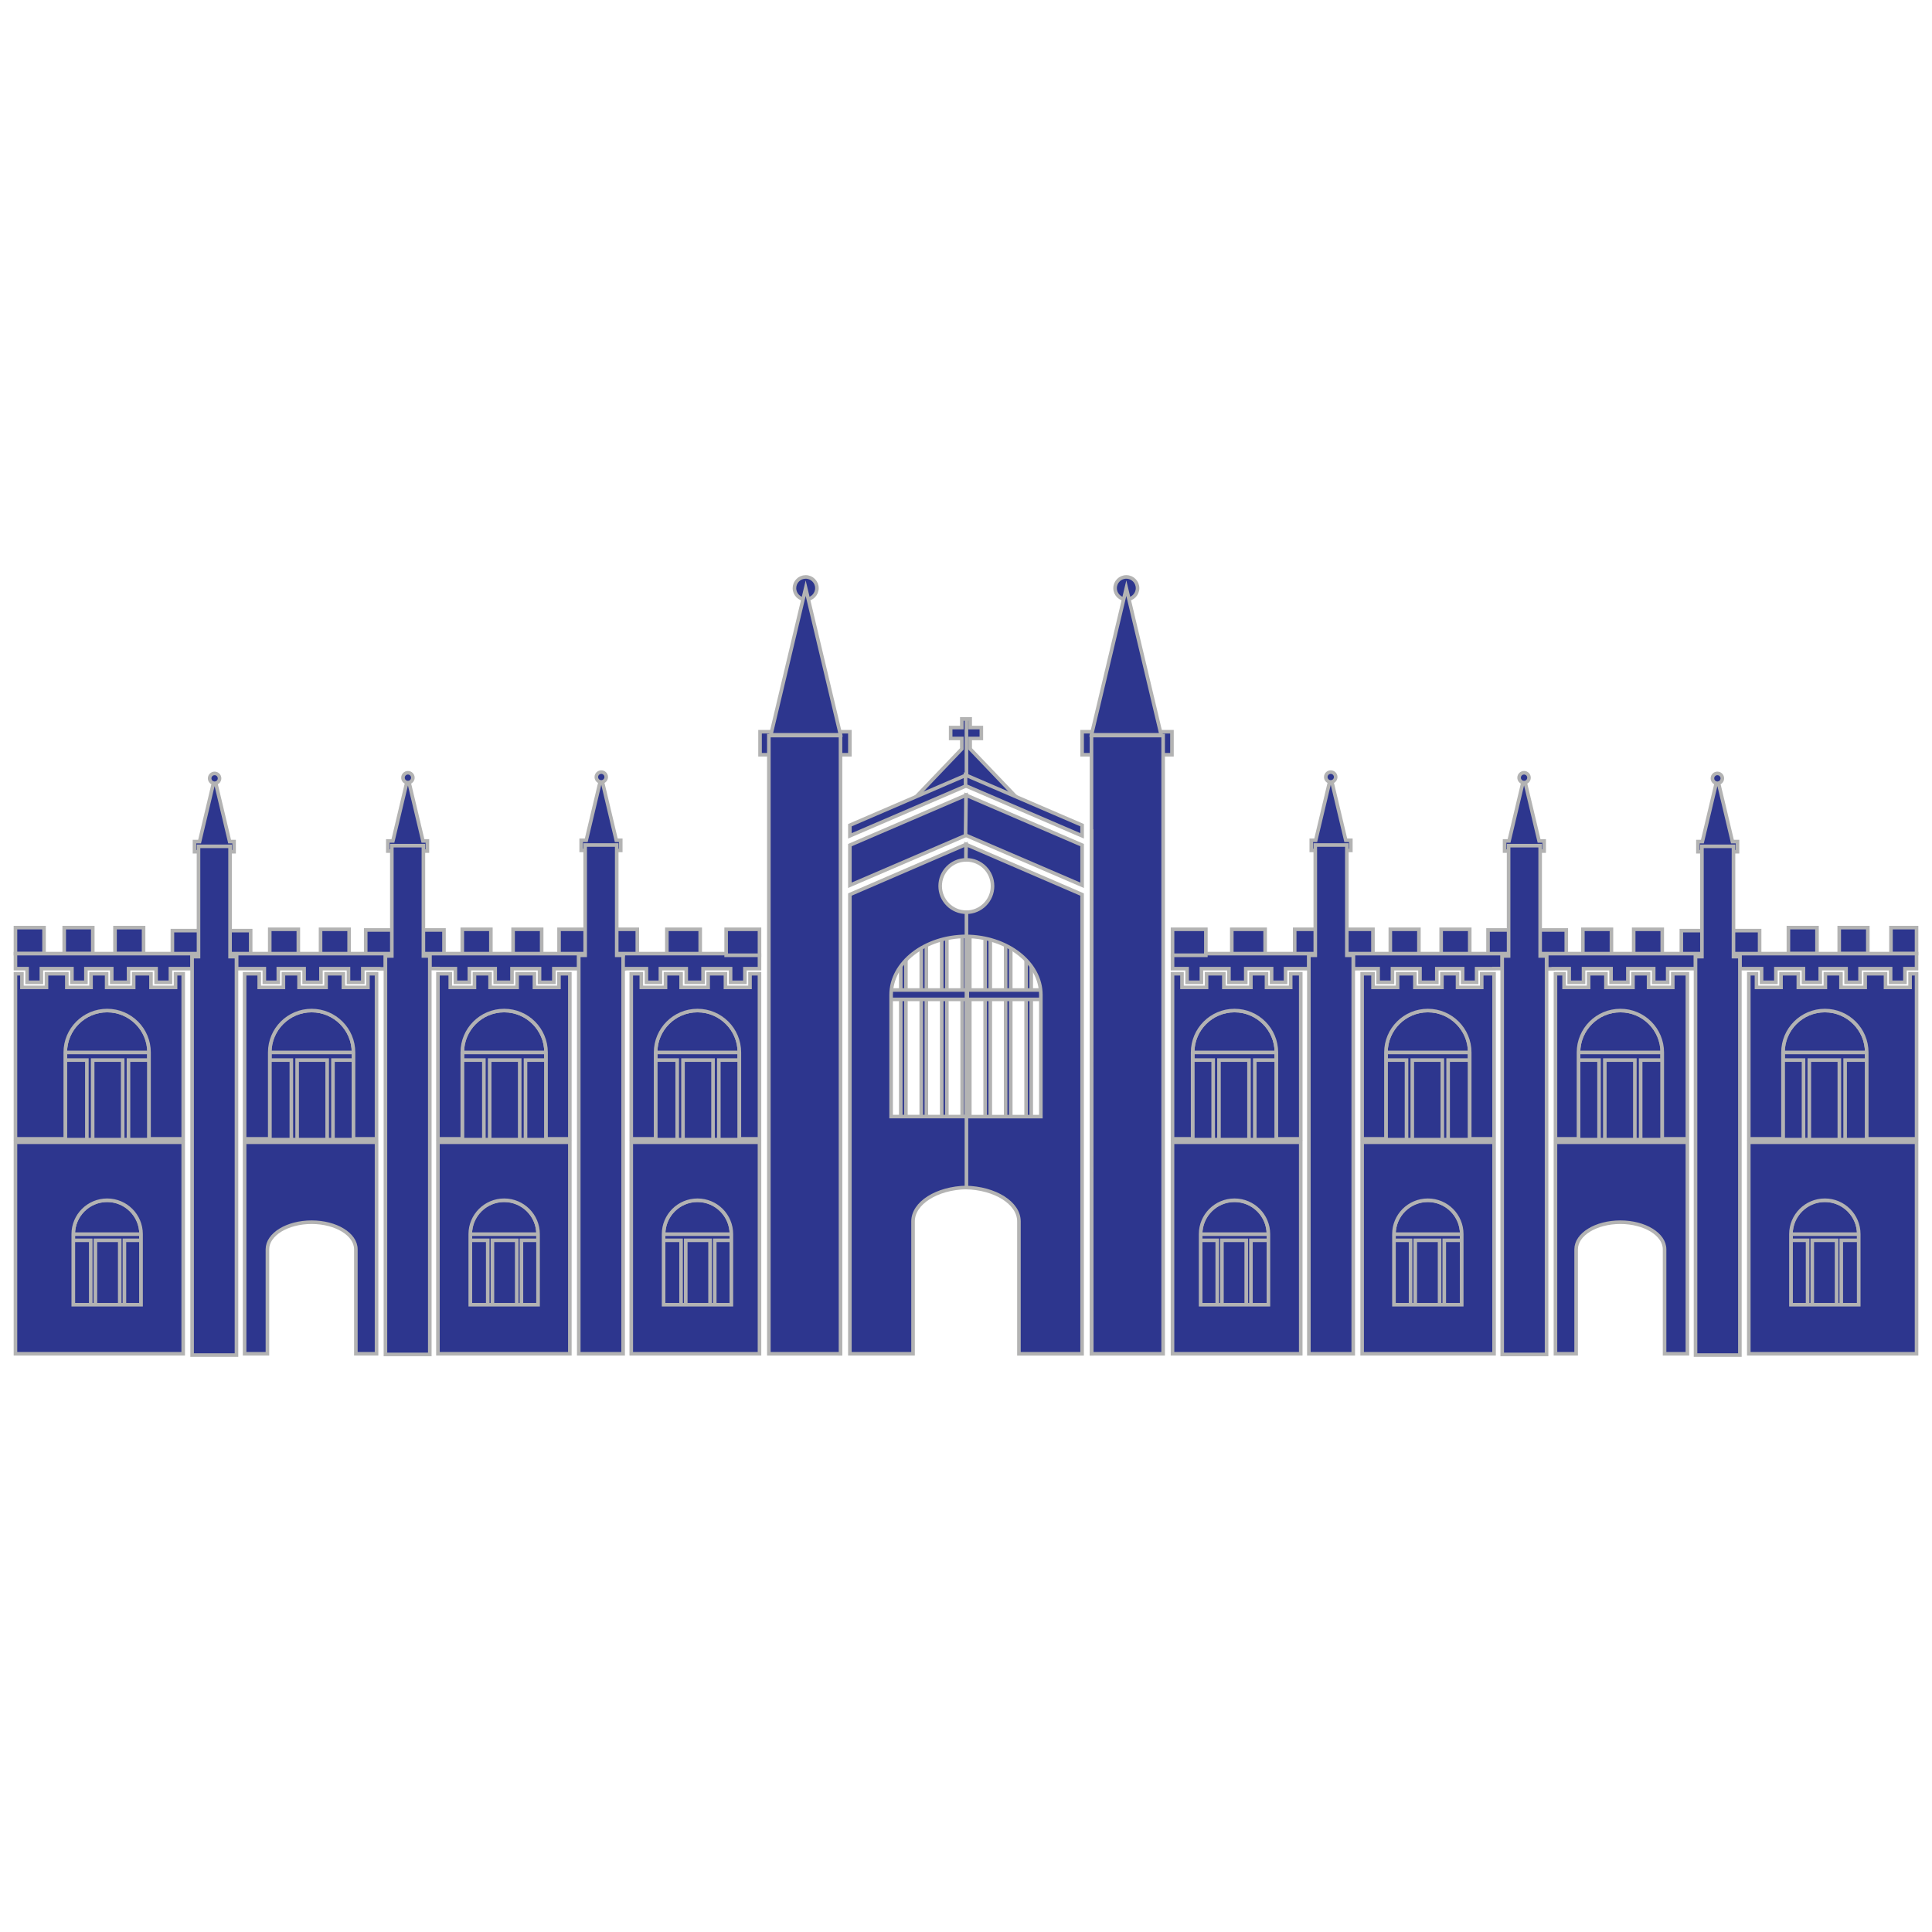 <svg xmlns="http://www.w3.org/2000/svg" xmlns:xlink="http://www.w3.org/1999/xlink" id="Layer_1" x="0px" y="0px" viewBox="0 0 1080 1080" style="enable-background:new 0 0 1080 1080;" xml:space="preserve"><style type="text/css">	.st0{clip-path:url(#SVGID_16_);}	.st1{fill:#2D368E;stroke:#B3B3B3;stroke-width:2;stroke-miterlimit:10;}	.st2{clip-path:url(#SVGID_18_);}	.st3{clip-path:url(#SVGID_20_);}	.st4{clip-path:url(#SVGID_22_);}	.st5{clip-path:url(#SVGID_24_);}	.st6{clip-path:url(#SVGID_26_);}	.st7{clip-path:url(#SVGID_28_);}	.st8{clip-path:url(#SVGID_44_);}	.st9{clip-path:url(#SVGID_46_);}	.st10{clip-path:url(#SVGID_48_);}	.st11{clip-path:url(#SVGID_50_);}	.st12{clip-path:url(#SVGID_52_);}	.st13{clip-path:url(#SVGID_54_);}	.st14{clip-path:url(#SVGID_56_);}</style><g>	<g>		<g>			<defs>				<path id="SVGID_1_" d="M690.1,670.95c10.47,0,18.95,8.48,18.95,18.95v39.45h-37.9V689.9      C671.15,679.43,679.64,670.95,690.1,670.95z"></path>			</defs>			<use xlink:href="#SVGID_1_" style="overflow:visible;fill:#2D368E;"></use>			<clipPath id="SVGID_2_">				<use xlink:href="#SVGID_1_" style="overflow:visible;"></use>			</clipPath>			<use xlink:href="#SVGID_1_" style="overflow:visible;fill:none;stroke:#B3B3B3;stroke-width:2;stroke-miterlimit:10;"></use>		</g>		<g>			<defs>				<path id="SVGID_3_" d="M690.1,564.91c12.93,0,23.41,10.48,23.41,23.41v48.74h-46.82v-48.74      C666.69,575.39,677.17,564.91,690.1,564.91z"></path>			</defs>			<use xlink:href="#SVGID_3_" style="overflow:visible;fill:#2D368E;"></use>			<clipPath id="SVGID_4_">				<use xlink:href="#SVGID_3_" style="overflow:visible;"></use>			</clipPath>			<use xlink:href="#SVGID_3_" style="overflow:visible;fill:none;stroke:#B3B3B3;stroke-width:2;stroke-miterlimit:10;"></use>		</g>		<g>			<defs>				<path id="SVGID_5_" d="M798.17,670.95c10.47,0,18.95,8.48,18.95,18.95v39.45h-37.9V689.9      C779.22,679.43,787.71,670.95,798.17,670.95z"></path>			</defs>			<use xlink:href="#SVGID_5_" style="overflow:visible;fill:#2D368E;"></use>			<clipPath id="SVGID_6_">				<use xlink:href="#SVGID_5_" style="overflow:visible;"></use>			</clipPath>			<use xlink:href="#SVGID_5_" style="overflow:visible;fill:none;stroke:#B3B3B3;stroke-width:2;stroke-miterlimit:10;"></use>		</g>		<g>			<defs>				<path id="SVGID_7_" d="M1020.11,670.95c10.47,0,18.95,8.48,18.95,18.95v39.45h-37.9V689.9      C1001.15,679.43,1009.64,670.95,1020.11,670.95z"></path>			</defs>			<use xlink:href="#SVGID_7_" style="overflow:visible;fill:#2D368E;"></use>			<clipPath id="SVGID_8_">				<use xlink:href="#SVGID_7_" style="overflow:visible;"></use>			</clipPath>			<use xlink:href="#SVGID_7_" style="overflow:visible;fill:none;stroke:#B3B3B3;stroke-width:2;stroke-miterlimit:10;"></use>		</g>		<g>			<defs>				<path id="SVGID_9_" d="M798.17,564.91c12.93,0,23.41,10.48,23.41,23.41v48.74h-46.82v-48.74      C774.76,575.39,785.24,564.91,798.17,564.91z"></path>			</defs>			<use xlink:href="#SVGID_9_" style="overflow:visible;fill:#2D368E;"></use>			<clipPath id="SVGID_10_">				<use xlink:href="#SVGID_9_" style="overflow:visible;"></use>			</clipPath>			<use xlink:href="#SVGID_9_" style="overflow:visible;fill:none;stroke:#B3B3B3;stroke-width:2;stroke-miterlimit:10;"></use>		</g>		<g>			<defs>				<path id="SVGID_11_" d="M905.8,564.91c12.93,0,23.41,10.48,23.41,23.41v48.74h-46.82v-48.74      C882.39,575.39,892.87,564.91,905.8,564.91z"></path>			</defs>			<use xlink:href="#SVGID_11_" style="overflow:visible;fill:#2D368E;"></use>			<clipPath id="SVGID_12_">				<use xlink:href="#SVGID_11_" style="overflow:visible;"></use>			</clipPath>			<use xlink:href="#SVGID_11_" style="overflow:visible;fill:none;stroke:#B3B3B3;stroke-width:2;stroke-miterlimit:10;"></use>		</g>		<g>			<defs>				<path id="SVGID_13_" d="M1020.11,564.91c12.93,0,23.41,10.48,23.41,23.41v48.74h-46.82v-48.74      C996.69,575.39,1007.18,564.91,1020.11,564.91z"></path>			</defs>			<use xlink:href="#SVGID_13_" style="overflow:visible;fill:#2D368E;"></use>			<clipPath id="SVGID_14_">				<use xlink:href="#SVGID_13_" style="overflow:visible;"></use>			</clipPath>			<use xlink:href="#SVGID_13_" style="overflow:visible;fill:none;stroke:#B3B3B3;stroke-width:2;stroke-miterlimit:10;"></use>		</g>	</g>	<g>		<defs>			<path id="SVGID_15_" d="M690.1,670.95c10.47,0,18.95,8.48,18.95,18.95v39.45h-37.9V689.9     C671.15,679.43,679.64,670.95,690.1,670.95z"></path>		</defs>		<use xlink:href="#SVGID_15_" style="overflow:visible;fill:#2D368E;"></use>		<clipPath id="SVGID_16_">			<use xlink:href="#SVGID_15_" style="overflow:visible;"></use>		</clipPath>		<g class="st0">			<polygon class="st1" points="671.15,689.9 709.05,689.9 709.05,693.35 699.28,693.35 699.28,733.88 696.66,733.88 696.66,693.35      683.07,693.35 683.07,732.69 680.45,732.69 680.45,693.35 671.15,693.35    "></polygon>		</g>		<use xlink:href="#SVGID_15_" style="overflow:visible;fill:none;stroke:#B3B3B3;stroke-width:2;stroke-miterlimit:10;"></use>	</g>	<g>		<defs>			<path id="SVGID_17_" d="M690.1,564.91c12.93,0,23.41,10.48,23.41,23.41v48.74h-46.82v-48.74     C666.69,575.39,677.17,564.91,690.1,564.91z"></path>		</defs>		<use xlink:href="#SVGID_17_" style="overflow:visible;fill:#2D368E;"></use>		<clipPath id="SVGID_18_">			<use xlink:href="#SVGID_17_" style="overflow:visible;"></use>		</clipPath>		<g class="st2">			<polygon class="st1" points="666.69,588.32 713.51,588.32 713.51,592.59 701.44,592.59 701.44,642.65 698.2,642.65 698.2,592.59      681.41,592.59 681.41,641.18 678.17,641.18 678.17,592.59 666.69,592.59    "></polygon>		</g>		<use xlink:href="#SVGID_17_" style="overflow:visible;fill:none;stroke:#B3B3B3;stroke-width:2;stroke-miterlimit:10;"></use>	</g>	<g>		<defs>			<path id="SVGID_19_" d="M798.17,670.95c10.47,0,18.95,8.48,18.95,18.95v39.45h-37.9V689.9     C779.22,679.43,787.71,670.95,798.17,670.95z"></path>		</defs>		<use xlink:href="#SVGID_19_" style="overflow:visible;fill:#2D368E;"></use>		<clipPath id="SVGID_20_">			<use xlink:href="#SVGID_19_" style="overflow:visible;"></use>		</clipPath>		<g class="st3">			<polygon class="st1" points="779.22,689.9 817.12,689.9 817.12,693.35 807.35,693.35 807.35,733.88 804.73,733.88 804.73,693.35      791.14,693.35 791.14,732.69 788.52,732.69 788.52,693.35 779.22,693.35    "></polygon>		</g>		<use xlink:href="#SVGID_19_" style="overflow:visible;fill:none;stroke:#B3B3B3;stroke-width:2;stroke-miterlimit:10;"></use>	</g>	<g>		<defs>			<path id="SVGID_21_" d="M1020.11,670.95c10.47,0,18.95,8.48,18.95,18.95v39.45h-37.9V689.9     C1001.15,679.43,1009.64,670.95,1020.11,670.95z"></path>		</defs>		<use xlink:href="#SVGID_21_" style="overflow:visible;fill:#2D368E;"></use>		<clipPath id="SVGID_22_">			<use xlink:href="#SVGID_21_" style="overflow:visible;"></use>		</clipPath>		<g class="st4">			<polygon class="st1" points="1001.15,689.9 1039.06,689.9 1039.06,693.35 1029.28,693.35 1029.28,733.88 1026.66,733.88      1026.66,693.35 1013.07,693.35 1013.07,732.69 1010.45,732.69 1010.45,693.35 1001.15,693.35    "></polygon>		</g>		<use xlink:href="#SVGID_21_" style="overflow:visible;fill:none;stroke:#B3B3B3;stroke-width:2;stroke-miterlimit:10;"></use>	</g>	<g>		<defs>			<path id="SVGID_23_" d="M798.17,564.91c12.93,0,23.41,10.48,23.41,23.41v48.74h-46.82v-48.74     C774.76,575.39,785.24,564.91,798.17,564.91z"></path>		</defs>		<use xlink:href="#SVGID_23_" style="overflow:visible;fill:#2D368E;"></use>		<clipPath id="SVGID_24_">			<use xlink:href="#SVGID_23_" style="overflow:visible;"></use>		</clipPath>		<g class="st5">			<polygon class="st1" points="774.76,588.32 821.58,588.32 821.58,592.59 809.51,592.59 809.51,642.65 806.27,642.65      806.27,592.59 789.48,592.59 789.48,641.18 786.25,641.18 786.25,592.59 774.76,592.59    "></polygon>		</g>		<use xlink:href="#SVGID_23_" style="overflow:visible;fill:none;stroke:#B3B3B3;stroke-width:2;stroke-miterlimit:10;"></use>	</g>	<g>		<defs>			<path id="SVGID_25_" d="M905.8,564.91c12.93,0,23.41,10.48,23.41,23.41v48.74h-46.82v-48.74     C882.39,575.39,892.87,564.91,905.8,564.91z"></path>		</defs>		<use xlink:href="#SVGID_25_" style="overflow:visible;fill:#2D368E;"></use>		<clipPath id="SVGID_26_">			<use xlink:href="#SVGID_25_" style="overflow:visible;"></use>		</clipPath>		<g class="st6">			<polygon class="st1" points="882.39,588.32 929.21,588.32 929.21,592.59 917.14,592.59 917.14,642.65 913.9,642.65 913.9,592.59      897.11,592.59 897.11,641.18 893.87,641.18 893.87,592.59 882.39,592.59    "></polygon>		</g>		<use xlink:href="#SVGID_25_" style="overflow:visible;fill:none;stroke:#B3B3B3;stroke-width:2;stroke-miterlimit:10;"></use>	</g>	<g>		<defs>			<path id="SVGID_27_" d="M1020.11,564.91c12.93,0,23.41,10.48,23.41,23.41v48.74h-46.82v-48.74     C996.69,575.39,1007.18,564.91,1020.11,564.91z"></path>		</defs>		<use xlink:href="#SVGID_27_" style="overflow:visible;fill:#2D368E;"></use>		<clipPath id="SVGID_28_">			<use xlink:href="#SVGID_27_" style="overflow:visible;"></use>		</clipPath>		<g class="st7">			<polygon class="st1" points="996.69,588.32 1043.52,588.32 1043.52,592.59 1031.44,592.59 1031.44,642.65 1028.2,642.65      1028.2,592.59 1011.42,592.59 1011.42,641.18 1008.18,641.18 1008.18,592.59 996.69,592.59    "></polygon>		</g>		<use xlink:href="#SVGID_27_" style="overflow:visible;fill:none;stroke:#B3B3B3;stroke-width:2;stroke-miterlimit:10;"></use>	</g>	<g>		<g>			<rect x="573.6" y="521.24" class="st1" width="2.86" height="108.94"></rect>		</g>		<g>			<rect x="562.16" y="521.24" class="st1" width="2.86" height="108.94"></rect>		</g>		<g>			<rect x="550.71" y="521.24" class="st1" width="2.86" height="108.94"></rect>		</g>		<g>			<rect x="539.75" y="521.24" class="st1" width="2.38" height="108.94"></rect>		</g>		<g>			<rect x="539.27" y="521.24" class="st1" width="0.48" height="108.94"></rect>		</g>		<rect x="539.75" y="553.42" class="st1" width="46.96" height="5.24"></rect>	</g>	<polygon class="st1" points="542.34,401.91 542.34,406.72 548.58,406.72 548.58,412.8 542.34,412.8 542.34,418.65 568.07,445.59    539.75,438.31 539.75,401.91  "></polygon>	<g>		<rect x="688.58" y="519.49" class="st1" width="18.64" height="14.54"></rect>	</g>	<g>		<rect x="777.2" y="519.49" class="st1" width="15.98" height="14.54"></rect>	</g>	<g>		<rect x="805.61" y="519.49" class="st1" width="15.98" height="14.54"></rect>	</g>	<g>		<rect x="884.83" y="519.49" class="st1" width="15.98" height="14.54"></rect>	</g>	<g>		<rect x="913.24" y="519.49" class="st1" width="15.97" height="14.54"></rect>	</g>	<g>		<rect x="999.73" y="518.54" class="st1" width="15.98" height="14.54"></rect>	</g>	<g>		<rect x="1028.14" y="518.54" class="st1" width="15.98" height="14.54"></rect>	</g>	<g>		<rect x="1057.06" y="518.54" class="st1" width="14.3" height="14.54"></rect>	</g>	<g>		<rect x="723.74" y="519.49" class="st1" width="43.75" height="14.54"></rect>	</g>	<g>		<rect x="831.82" y="519.86" class="st1" width="43.74" height="14.54"></rect>	</g>	<g>		<rect x="939.88" y="520.22" class="st1" width="43.75" height="14.54"></rect>	</g>	<g>		<g>			<path class="st1" d="M1043.52,636.62v-48.3c0-12.93-10.48-23.41-23.41-23.41c-12.93,0-23.41,10.48-23.41,23.41v48.3h-19.1v-92.28     h4.28v7.63h13.73v-7.63h9.67v7.63h15.12v-7.63h8.72v7.63h13.53v-7.63h5.29h3.14h2.94v7.63h13.73v-7.63h3.63v92.28H1043.52z"></path>			<path class="st1" d="M1071.36,638.52v118.24h-93.77V638.52H1071.36z M1001.15,729.35h37.9V689.9c0-10.47-8.48-18.95-18.95-18.95     s-18.95,8.48-18.95,18.95V729.35z"></path>		</g>	</g>	<g>		<path class="st1" d="M929.21,636.62v-48.3c0-12.93-10.48-23.41-23.41-23.41c-12.93,0-23.41,10.48-23.41,23.41v48.3h-12.87v-92.28    h4.81v7.63h13.73v-7.63h9.67v7.63h15.12v-7.63h8.72v7.63h13.53v-7.63h8.17v92.28H929.21z"></path>		<path class="st1" d="M943.26,638.52v118.24h-12.75v-58.38c0-8.37-11.06-15.16-24.72-15.16c-13.65,0-24.72,6.79-24.72,15.16v58.38    h-11.56V638.52H943.26z"></path>	</g>	<g>		<path class="st1" d="M835.19,638.52v118.24h-73.74V638.52H835.19z M779.22,729.35h37.9V689.9c0-10.47-8.48-18.95-18.95-18.95    c-10.47,0-18.95,8.48-18.95,18.95V729.35z"></path>		<path class="st1" d="M821.58,636.62v-48.3c0-12.93-10.48-23.41-23.41-23.41c-12.93,0-23.41,10.48-23.41,23.41v48.3h-13.31v-92.28    h6.08v7.63h13.73v-7.63h9.67v7.63h15.12v-7.63h8.72v7.63h13.53v-7.63h6.89v92.28H821.58z"></path>	</g>	<g>		<path class="st1" d="M713.51,636.62v-48.3c0-12.93-10.48-23.41-23.41-23.41c-12.93,0-23.41,10.48-23.41,23.41v48.3h-11.24v-92.28    h5.29v7.63h13.73v-7.63h9.67v7.63h15.12v-7.63h8.72v7.63h13.53v-7.63h5.62v92.28H713.51z"></path>		<path class="st1" d="M727.12,638.52v118.24h-71.68V638.52H727.12z M671.15,729.35h37.9V689.9c0-10.47-8.49-18.95-18.95-18.95    c-10.47,0-18.95,8.48-18.95,18.95V729.35z"></path>	</g>	<g>		<g>			<defs>				<path id="SVGID_29_" d="M389.9,670.95c-10.47,0-18.95,8.48-18.95,18.95v39.45h37.9V689.9      C408.85,679.43,400.37,670.95,389.9,670.95z"></path>			</defs>			<use xlink:href="#SVGID_29_" style="overflow:visible;fill:#2D368E;"></use>			<clipPath id="SVGID_30_">				<use xlink:href="#SVGID_29_" style="overflow:visible;"></use>			</clipPath>			<use xlink:href="#SVGID_29_" style="overflow:visible;fill:none;stroke:#B3B3B3;stroke-width:2;stroke-miterlimit:10;"></use>		</g>		<g>			<defs>				<path id="SVGID_31_" d="M389.9,564.91c-12.93,0-23.41,10.48-23.41,23.41v48.74h46.82v-48.74      C413.31,575.39,402.83,564.91,389.9,564.91z"></path>			</defs>			<use xlink:href="#SVGID_31_" style="overflow:visible;fill:#2D368E;"></use>			<clipPath id="SVGID_32_">				<use xlink:href="#SVGID_31_" style="overflow:visible;"></use>			</clipPath>			<use xlink:href="#SVGID_31_" style="overflow:visible;fill:none;stroke:#B3B3B3;stroke-width:2;stroke-miterlimit:10;"></use>		</g>		<g>			<defs>				<path id="SVGID_33_" d="M281.83,670.95c-10.47,0-18.95,8.48-18.95,18.95v39.45h37.9V689.9      C300.78,679.43,292.3,670.95,281.83,670.95z"></path>			</defs>			<use xlink:href="#SVGID_33_" style="overflow:visible;fill:#2D368E;"></use>			<clipPath id="SVGID_34_">				<use xlink:href="#SVGID_33_" style="overflow:visible;"></use>			</clipPath>			<use xlink:href="#SVGID_33_" style="overflow:visible;fill:none;stroke:#B3B3B3;stroke-width:2;stroke-miterlimit:10;"></use>		</g>		<g>			<defs>				<path id="SVGID_35_" d="M59.9,670.95c-10.47,0-18.95,8.48-18.95,18.95v39.45h37.9V689.9C78.85,679.43,70.36,670.95,59.9,670.95z      "></path>			</defs>			<use xlink:href="#SVGID_35_" style="overflow:visible;fill:#2D368E;"></use>			<clipPath id="SVGID_36_">				<use xlink:href="#SVGID_35_" style="overflow:visible;"></use>			</clipPath>			<use xlink:href="#SVGID_35_" style="overflow:visible;fill:none;stroke:#B3B3B3;stroke-width:2;stroke-miterlimit:10;"></use>		</g>		<g>			<defs>				<path id="SVGID_37_" d="M281.83,564.91c-12.93,0-23.41,10.48-23.41,23.41v48.74h46.82v-48.74      C305.24,575.39,294.76,564.91,281.83,564.91z"></path>			</defs>			<use xlink:href="#SVGID_37_" style="overflow:visible;fill:#2D368E;"></use>			<clipPath id="SVGID_38_">				<use xlink:href="#SVGID_37_" style="overflow:visible;"></use>			</clipPath>			<use xlink:href="#SVGID_37_" style="overflow:visible;fill:none;stroke:#B3B3B3;stroke-width:2;stroke-miterlimit:10;"></use>		</g>		<g>			<defs>				<path id="SVGID_39_" d="M174.2,564.91c-12.93,0-23.41,10.48-23.41,23.41v48.74h46.82v-48.74      C197.61,575.39,187.13,564.91,174.2,564.91z"></path>			</defs>			<use xlink:href="#SVGID_39_" style="overflow:visible;fill:#2D368E;"></use>			<clipPath id="SVGID_40_">				<use xlink:href="#SVGID_39_" style="overflow:visible;"></use>			</clipPath>			<use xlink:href="#SVGID_39_" style="overflow:visible;fill:none;stroke:#B3B3B3;stroke-width:2;stroke-miterlimit:10;"></use>		</g>		<g>			<defs>				<path id="SVGID_41_" d="M59.9,564.91c-12.93,0-23.41,10.48-23.41,23.41v48.74h46.82v-48.74      C83.31,575.39,72.83,564.91,59.9,564.91z"></path>			</defs>			<use xlink:href="#SVGID_41_" style="overflow:visible;fill:#2D368E;"></use>			<clipPath id="SVGID_42_">				<use xlink:href="#SVGID_41_" style="overflow:visible;"></use>			</clipPath>			<use xlink:href="#SVGID_41_" style="overflow:visible;fill:none;stroke:#B3B3B3;stroke-width:2;stroke-miterlimit:10;"></use>		</g>	</g>	<g>		<defs>			<path id="SVGID_43_" d="M389.9,670.95c-10.47,0-18.95,8.48-18.95,18.95v39.45h37.9V689.9     C408.85,679.43,400.37,670.95,389.9,670.95z"></path>		</defs>		<use xlink:href="#SVGID_43_" style="overflow:visible;fill:#2D368E;"></use>		<clipPath id="SVGID_44_">			<use xlink:href="#SVGID_43_" style="overflow:visible;"></use>		</clipPath>		<g class="st8">			<polygon class="st1" points="408.85,689.9 370.95,689.9 370.95,693.35 380.72,693.35 380.72,733.88 383.34,733.88 383.34,693.35      396.93,693.35 396.93,732.69 399.55,732.69 399.55,693.35 408.85,693.35    "></polygon>		</g>		<use xlink:href="#SVGID_43_" style="overflow:visible;fill:none;stroke:#B3B3B3;stroke-width:2;stroke-miterlimit:10;"></use>	</g>	<g>		<defs>			<path id="SVGID_45_" d="M389.9,564.91c-12.93,0-23.41,10.48-23.41,23.41v48.74h46.82v-48.74     C413.31,575.39,402.83,564.91,389.9,564.91z"></path>		</defs>		<use xlink:href="#SVGID_45_" style="overflow:visible;fill:#2D368E;"></use>		<clipPath id="SVGID_46_">			<use xlink:href="#SVGID_45_" style="overflow:visible;"></use>		</clipPath>		<g class="st9">			<polygon class="st1" points="413.31,588.32 366.49,588.32 366.49,592.59 378.56,592.59 378.56,642.65 381.8,642.65 381.8,592.59      398.59,592.59 398.59,641.18 401.83,641.18 401.83,592.59 413.31,592.59    "></polygon>		</g>		<use xlink:href="#SVGID_45_" style="overflow:visible;fill:none;stroke:#B3B3B3;stroke-width:2;stroke-miterlimit:10;"></use>	</g>	<g>		<defs>			<path id="SVGID_47_" d="M281.83,670.95c-10.47,0-18.95,8.48-18.95,18.95v39.45h37.9V689.9     C300.78,679.43,292.3,670.95,281.83,670.95z"></path>		</defs>		<use xlink:href="#SVGID_47_" style="overflow:visible;fill:#2D368E;"></use>		<clipPath id="SVGID_48_">			<use xlink:href="#SVGID_47_" style="overflow:visible;"></use>		</clipPath>		<g class="st10">			<polygon class="st1" points="300.78,689.9 262.88,689.9 262.88,693.35 272.65,693.35 272.65,733.88 275.27,733.88 275.27,693.35      288.86,693.35 288.86,732.69 291.48,732.69 291.48,693.35 300.78,693.35    "></polygon>		</g>		<use xlink:href="#SVGID_47_" style="overflow:visible;fill:none;stroke:#B3B3B3;stroke-width:2;stroke-miterlimit:10;"></use>	</g>	<g>		<defs>			<path id="SVGID_49_" d="M59.9,670.95c-10.47,0-18.95,8.48-18.95,18.95v39.45h37.9V689.9C78.85,679.43,70.36,670.95,59.9,670.95z"></path>		</defs>		<use xlink:href="#SVGID_49_" style="overflow:visible;fill:#2D368E;"></use>		<clipPath id="SVGID_50_">			<use xlink:href="#SVGID_49_" style="overflow:visible;"></use>		</clipPath>		<g class="st11">			<polygon class="st1" points="78.85,689.9 40.94,689.9 40.94,693.35 50.72,693.35 50.72,733.88 53.34,733.88 53.34,693.35      66.93,693.35 66.93,732.69 69.55,732.69 69.55,693.35 78.85,693.35    "></polygon>		</g>		<use xlink:href="#SVGID_49_" style="overflow:visible;fill:none;stroke:#B3B3B3;stroke-width:2;stroke-miterlimit:10;"></use>	</g>	<g>		<defs>			<path id="SVGID_51_" d="M281.83,564.91c-12.93,0-23.41,10.48-23.41,23.41v48.74h46.82v-48.74     C305.24,575.39,294.76,564.91,281.83,564.91z"></path>		</defs>		<use xlink:href="#SVGID_51_" style="overflow:visible;fill:#2D368E;"></use>		<clipPath id="SVGID_52_">			<use xlink:href="#SVGID_51_" style="overflow:visible;"></use>		</clipPath>		<g class="st12">			<polygon class="st1" points="305.24,588.32 258.42,588.32 258.42,592.59 270.49,592.59 270.49,642.65 273.73,642.65      273.73,592.59 290.52,592.59 290.52,641.18 293.76,641.18 293.76,592.59 305.24,592.59    "></polygon>		</g>		<use xlink:href="#SVGID_51_" style="overflow:visible;fill:none;stroke:#B3B3B3;stroke-width:2;stroke-miterlimit:10;"></use>	</g>	<g>		<defs>			<path id="SVGID_53_" d="M174.2,564.91c-12.93,0-23.41,10.48-23.41,23.41v48.74h46.82v-48.74     C197.61,575.39,187.13,564.91,174.2,564.91z"></path>		</defs>		<use xlink:href="#SVGID_53_" style="overflow:visible;fill:#2D368E;"></use>		<clipPath id="SVGID_54_">			<use xlink:href="#SVGID_53_" style="overflow:visible;"></use>		</clipPath>		<g class="st13">			<polygon class="st1" points="197.61,588.32 150.79,588.32 150.79,592.59 162.86,592.59 162.86,642.65 166.1,642.65 166.1,592.59      182.89,592.59 182.89,641.18 186.13,641.18 186.13,592.59 197.61,592.59    "></polygon>		</g>		<use xlink:href="#SVGID_53_" style="overflow:visible;fill:none;stroke:#B3B3B3;stroke-width:2;stroke-miterlimit:10;"></use>	</g>	<g>		<defs>			<path id="SVGID_55_" d="M59.9,564.91c-12.93,0-23.41,10.48-23.41,23.41v48.74h46.82v-48.74     C83.31,575.39,72.83,564.91,59.9,564.91z"></path>		</defs>		<use xlink:href="#SVGID_55_" style="overflow:visible;fill:#2D368E;"></use>		<clipPath id="SVGID_56_">			<use xlink:href="#SVGID_55_" style="overflow:visible;"></use>		</clipPath>		<g class="st14">			<polygon class="st1" points="83.31,588.32 36.49,588.32 36.49,592.59 48.56,592.59 48.56,642.65 51.8,642.65 51.8,592.59      68.58,592.59 68.58,641.18 71.82,641.18 71.82,592.59 83.31,592.59    "></polygon>		</g>		<use xlink:href="#SVGID_55_" style="overflow:visible;fill:none;stroke:#B3B3B3;stroke-width:2;stroke-miterlimit:10;"></use>	</g>	<g>		<g>			<rect x="503.54" y="521.24" class="st1" width="2.86" height="108.94"></rect>		</g>		<g>			<rect x="514.98" y="521.24" class="st1" width="2.86" height="108.94"></rect>		</g>		<g>			<rect x="526.43" y="521.24" class="st1" width="2.86" height="108.94"></rect>		</g>		<g>			<rect x="537.87" y="521.24" class="st1" width="2.38" height="108.94"></rect>		</g>		<g>			<rect x="540.25" y="521.24" class="st1" width="0.48" height="108.94"></rect>		</g>		<rect x="493.29" y="553.42" class="st1" width="46.96" height="5.24"></rect>	</g>	<polygon class="st1" points="537.66,401.91 537.66,406.72 531.42,406.72 531.42,412.8 537.66,412.8 537.66,418.65 511.93,445.59    540.25,436.85 540.25,401.91  "></polygon>	<g>		<rect x="372.78" y="519.49" class="st1" width="18.64" height="14.54"></rect>	</g>	<g>		<rect x="405.92" y="519.49" class="st1" width="18.64" height="14.54"></rect>	</g>	<g>		<rect x="655.45" y="519.49" class="st1" width="18.64" height="14.54"></rect>	</g>	<g>		<rect x="286.82" y="519.49" class="st1" width="15.97" height="14.54"></rect>	</g>	<g>		<rect x="258.42" y="519.49" class="st1" width="15.98" height="14.54"></rect>	</g>	<g>		<rect x="179.19" y="519.49" class="st1" width="15.97" height="14.54"></rect>	</g>	<g>		<rect x="150.79" y="519.49" class="st1" width="15.98" height="14.54"></rect>	</g>	<g>		<rect x="64.29" y="518.54" class="st1" width="15.97" height="14.54"></rect>	</g>	<g>		<rect x="35.89" y="518.54" class="st1" width="15.97" height="14.54"></rect>	</g>	<g>		<rect x="8.64" y="518.54" class="st1" width="15.97" height="14.54"></rect>	</g>	<g>		<rect x="312.51" y="519.49" class="st1" width="43.75" height="14.54"></rect>	</g>	<g>		<rect x="204.44" y="519.86" class="st1" width="43.75" height="14.54"></rect>	</g>	<g>		<rect x="96.37" y="520.22" class="st1" width="43.75" height="14.54"></rect>	</g>	<g>		<path class="st1" d="M36.49,636.62v-48.3c0-12.93,10.48-23.41,23.41-23.41c12.93,0,23.41,10.48,23.41,23.41v48.3h19.1v-92.28    h-4.28v7.63H84.4v-7.63h-9.67v7.63H59.61v-7.63h-8.72v7.63H37.36v-7.63h-5.29h-3.14h-2.94v7.63H12.26v-7.63H8.64v92.28H36.49z"></path>		<path class="st1" d="M8.64,638.52v118.24h93.77V638.52H8.64z M78.85,729.35h-37.9V689.9c0-10.47,8.48-18.95,18.95-18.95    s18.95,8.48,18.95,18.95V729.35z"></path>	</g>	<g>		<path class="st1" d="M150.79,636.62v-48.3c0-12.93,10.48-23.41,23.41-23.41c12.93,0,23.41,10.48,23.41,23.41v48.3h12.87v-92.28    h-4.81v7.63h-13.73v-7.63h-9.67v7.63h-15.12v-7.63h-8.72v7.63H144.9v-7.63h-8.17v92.28H150.79z"></path>		<path class="st1" d="M136.74,638.52v118.24h12.75v-58.38c0-8.37,11.07-15.16,24.72-15.16c13.65,0,24.72,6.79,24.72,15.16v58.38    h11.56V638.52H136.74z"></path>	</g>	<g>		<path class="st1" d="M244.81,638.52v118.24h73.74V638.52H244.81z M300.78,729.35h-37.9V689.9c0-10.47,8.49-18.95,18.95-18.95    c10.47,0,18.95,8.48,18.95,18.95V729.35z"></path>		<path class="st1" d="M258.42,636.62v-48.3c0-12.93,10.48-23.41,23.41-23.41c12.93,0,23.41,10.48,23.41,23.41v48.3h13.31v-92.28    h-6.08v7.63h-13.73v-7.63h-9.67v7.63h-15.12v-7.63h-8.72v7.63H251.7v-7.63h-6.89v92.28H258.42z"></path>	</g>	<g>		<path class="st1" d="M366.49,636.62v-48.3c0-12.93,10.48-23.41,23.41-23.41c12.93,0,23.41,10.48,23.41,23.41v48.3h11.24v-92.28    h-5.29v7.63h-13.73v-7.63h-9.67v7.63h-15.12v-7.63h-8.72v7.63H358.5v-7.63h-5.62v92.28H366.49z"></path>		<path class="st1" d="M352.88,638.52v118.24h71.68V638.52H352.88z M408.85,729.35h-37.9V689.9c0-10.47,8.48-18.95,18.95-18.95    c10.47,0,18.95,8.48,18.95,18.95V729.35z"></path>	</g>	<polygon class="st1" points="469.69,756.77 469.85,756.77 469.85,463.55  "></polygon>	<polygon class="st1" points="475.09,461.29 475.09,467.24 540.25,439.22 540.25,433.22  "></polygon>	<g>		<path class="st1" d="M623.34,328.78c0,3.47,2.81,6.28,6.28,6.28c3.47,0,6.28-2.81,6.28-6.28c0-3.47-2.81-6.28-6.28-6.28    C626.15,322.5,623.34,325.31,623.34,328.78z"></path>		<rect x="604.91" y="409.04" class="st1" width="50.22" height="12.87"></rect>		<polygon class="st1" points="649.09,410.78 629.62,328.78 610.15,410.78   "></polygon>		<g>			<polygon class="st1" points="650.2,411.19 650.2,453.06 650.2,756.77 610.15,756.77 610.15,411.19    "></polygon>		</g>		<path class="st1" d="M735.5,469.72l7.75-32.67c-1.22-0.29-2.13-1.38-2.13-2.68c0-1.53,1.24-2.76,2.77-2.76    c1.53,0,2.77,1.24,2.77,2.76c0,1.31-0.91,2.4-2.13,2.68l7.76,32.67h2.84v5.67h-22.12v-5.67H735.5z"></path>		<path class="st1" d="M843.57,470.09l7.75-32.67c-1.22-0.29-2.13-1.38-2.13-2.68c0-1.53,1.24-2.77,2.77-2.77    c1.53,0,2.76,1.24,2.76,2.77c0,1.31-0.91,2.4-2.13,2.68l7.76,32.67h2.84v5.67h-22.12v-5.67H843.57z"></path>		<path class="st1" d="M951.64,470.45l7.75-32.67c-1.22-0.29-2.13-1.38-2.13-2.68c0-1.53,1.24-2.76,2.77-2.76    c1.53,0,2.77,1.24,2.77,2.76c0,1.31-0.91,2.4-2.13,2.68l7.76,32.67h2.84v5.67h-22.12v-5.67H951.64z"></path>		<polygon class="st1" points="1064.88,541.48 1064.88,549.11 1056.87,549.11 1056.87,541.48 1051.07,541.48 1047.93,541.48     1039.78,541.48 1039.78,549.11 1031.97,549.11 1031.97,541.48 1017.53,541.48 1017.53,549.11 1008.14,549.11 1008.14,541.48     992.74,541.48 992.74,549.11 984.73,549.11 984.73,541.48 977.59,541.48 975.8,541.48 972.64,541.48 972.61,541.48 972.61,534.77     969.03,534.77 969.03,533.08 1071.36,533.08 1071.36,541.48   "></polygon>		<polygon class="st1" points="735.25,533.08 735.25,534.03 731.67,534.03 731.67,541.5 729.92,541.5 729.92,541.48 718.64,541.48     718.64,549.11 710.83,549.11 710.83,541.48 696.39,541.48 696.39,549.11 686.99,549.11 686.99,541.48 671.6,541.48 671.6,549.11     663.59,549.11 663.59,541.48 655.45,541.48 655.45,534.03 674.08,534.03 674.08,533.08   "></polygon>		<polygon class="st1" points="756.47,534.03 752.89,534.03 752.89,533.08 843.32,533.08 843.32,534.4 839.74,534.4 839.74,541.42     835.19,541.42 835.19,541.48 825.44,541.48 825.44,549.11 817.63,549.11 817.63,541.48 803.19,541.48 803.19,549.11     793.79,549.11 793.79,541.48 778.4,541.48 778.4,549.11 770.39,549.11 770.39,541.48 761.45,541.48 761.45,541.5 756.5,541.5     756.47,541.5   "></polygon>		<polygon class="st1" points="947.81,541.48 943.52,541.48 943.26,541.48 932.24,541.48 932.24,549.11 924.43,549.11     924.43,541.48 909.99,541.48 909.99,549.11 900.59,549.11 900.59,541.48 885.2,541.48 885.2,549.11 877.19,549.11 877.19,541.48     868.25,541.48 868.25,541.58 864.57,541.58 864.54,541.58 864.54,534.4 860.96,534.4 860.96,533.08 951.39,533.08 951.39,534.77     947.81,534.77   "></polygon>		<polygon class="st1" points="735.25,534.03 735.25,472.37 752.89,472.37 752.89,534.03 756.47,534.03 756.47,756.77     731.67,756.77 731.67,534.03   "></polygon>		<polygon class="st1" points="843.32,534.4 843.32,472.73 860.96,472.73 860.96,534.4 864.54,534.4 864.54,757.13 839.74,757.13     839.74,534.4   "></polygon>		<polygon class="st1" points="951.39,534.77 951.39,473.1 969.03,473.1 969.03,534.77 972.61,534.77 972.61,757.5 947.81,757.5     947.81,534.77   "></polygon>		<path class="st1" d="M456.66,328.78c0,3.47-2.81,6.28-6.28,6.28c-3.47,0-6.28-2.81-6.28-6.28c0-3.47,2.81-6.28,6.28-6.28    C453.85,322.5,456.66,325.31,456.66,328.78z"></path>		<rect x="424.87" y="409.04" class="st1" width="50.22" height="12.87"></rect>		<polygon class="st1" points="430.91,410.78 450.38,328.78 469.85,410.78   "></polygon>		<path class="st1" d="M344.5,469.72l-7.75-32.67c1.22-0.29,2.13-1.38,2.13-2.68c0-1.53-1.24-2.76-2.76-2.76    c-1.53,0-2.77,1.24-2.77,2.76c0,1.31,0.91,2.4,2.13,2.68l-7.76,32.67h-2.84v5.67h22.12v-5.67H344.5z"></path>		<path class="st1" d="M236.43,470.09l-7.76-32.67c1.22-0.29,2.13-1.38,2.13-2.68c0-1.53-1.24-2.77-2.76-2.77    c-1.53,0-2.77,1.24-2.77,2.77c0,1.31,0.91,2.4,2.13,2.68l-7.76,32.67h-2.84v5.67h22.12v-5.67H236.43z"></path>		<path class="st1" d="M128.36,470.45l-7.76-32.67c1.22-0.29,2.13-1.38,2.13-2.68c0-1.53-1.24-2.76-2.76-2.76    c-1.53,0-2.77,1.24-2.77,2.76c0,1.31,0.91,2.4,2.13,2.68l-7.76,32.67h-2.84v5.67h22.12v-5.67H128.36z"></path>		<polygon class="st1" points="15.13,541.48 15.13,549.11 23.13,549.11 23.13,541.48 28.94,541.48 32.07,541.48 40.22,541.48     40.22,549.11 48.03,549.11 48.03,541.48 62.47,541.48 62.47,549.11 71.86,549.11 71.86,541.48 87.26,541.48 87.26,549.11     95.27,549.11 95.27,541.48 102.41,541.48 104.21,541.48 107.36,541.48 107.39,541.48 107.39,534.77 110.97,534.77 110.97,533.08     8.64,533.08 8.64,541.48   "></polygon>		<polygon class="st1" points="344.75,533.08 344.75,534.03 348.33,534.03 347,542.02 350.08,541.5 350.08,541.48 361.36,541.48     361.36,549.11 369.17,549.11 369.17,541.48 383.61,541.48 383.61,549.11 393.01,549.11 393.01,541.48 408.4,541.48 408.4,549.11     416.41,549.11 416.41,541.48 424.56,541.48 424.56,534.03 405.92,534.03 405.92,533.08   "></polygon>		<polygon class="st1" points="323.53,534.03 327.11,534.03 327.11,533.08 236.68,533.08 236.68,534.4 240.26,534.4 240.26,541.42     244.81,541.42 244.81,541.48 254.56,541.48 254.56,549.11 262.37,549.11 262.37,541.48 276.81,541.48 276.81,549.11     286.21,549.11 286.21,541.48 301.6,541.48 301.6,549.11 309.61,549.11 309.61,541.48 318.55,541.48 318.55,541.5 323.5,541.5     323.53,541.5   "></polygon>		<polygon class="st1" points="132.19,541.48 136.48,541.48 136.74,541.48 147.76,541.48 147.76,549.11 155.57,549.11     155.57,541.48 170.01,541.48 170.01,549.11 179.41,549.11 179.41,541.48 194.81,541.48 194.81,549.11 202.81,549.11     202.81,541.48 211.75,541.48 211.75,541.58 215.43,541.58 215.46,541.58 215.46,534.4 219.04,534.4 219.04,533.08 128.61,533.08     128.61,534.77 132.19,534.77   "></polygon>		<polygon class="st1" points="344.75,534.03 344.75,472.37 327.11,472.37 327.11,534.03 323.53,534.03 323.53,756.77     348.33,756.77 348.33,534.03   "></polygon>		<polygon class="st1" points="236.68,534.4 236.68,472.73 219.04,472.73 219.04,534.4 215.46,534.4 215.46,757.13 240.26,757.13     240.26,534.4   "></polygon>		<polygon class="st1" points="128.61,534.77 128.61,473.1 110.97,473.1 110.97,534.77 107.39,534.77 107.39,757.5 132.19,757.5     132.19,534.77   "></polygon>		<polygon class="st1" points="469.85,411.19 429.8,411.19 429.8,453.06 429.8,756.77 469.85,756.77 469.85,453.06   "></polygon>		<polygon class="st1" points="475.09,472.43 475.09,494.87 540.25,466.85 540.04,444.5   "></polygon>		<polygon class="st1" points="604.91,472.42 540.04,444.5 539.75,466.85 604.91,494.87   "></polygon>	</g>	<polygon class="st1" points="610.15,463.55 610.15,756.77 610.31,756.77  "></polygon>	<polygon class="st1" points="604.91,461.29 539.75,433.22 539.75,439.22 604.91,467.24  "></polygon>	<path class="st1" d="M540,472.04l-0.23,8.64c0.14,0,0.28-0.02,0.42-0.02c8.08,0,14.64,6.55,14.64,14.64   c0,8.08-6.55,14.64-14.64,14.64c-0.15,0-0.3-0.02-0.45-0.02v13.52c23.27,0.07,42.11,14.68,42.11,32.69v68.06h-42.11v39.63   c16.58,0.34,29.85,8.68,29.85,18.94v74.02h35.31V500.05L540,472.04z"></path>	<path class="st1" d="M540.25,523.43v-13.5c-0.02,0-0.04,0-0.05,0c-8.08,0-14.64-6.55-14.64-14.64c0-8,6.42-14.49,14.38-14.62   l0.06-8.64l-64.91,28.02v256.71h35.31v-74.02c0-10.25,13.27-18.6,29.85-18.94v-39.63h-42.11v-68.06   C498.14,538.1,516.98,523.5,540.25,523.43z"></path></g></svg>